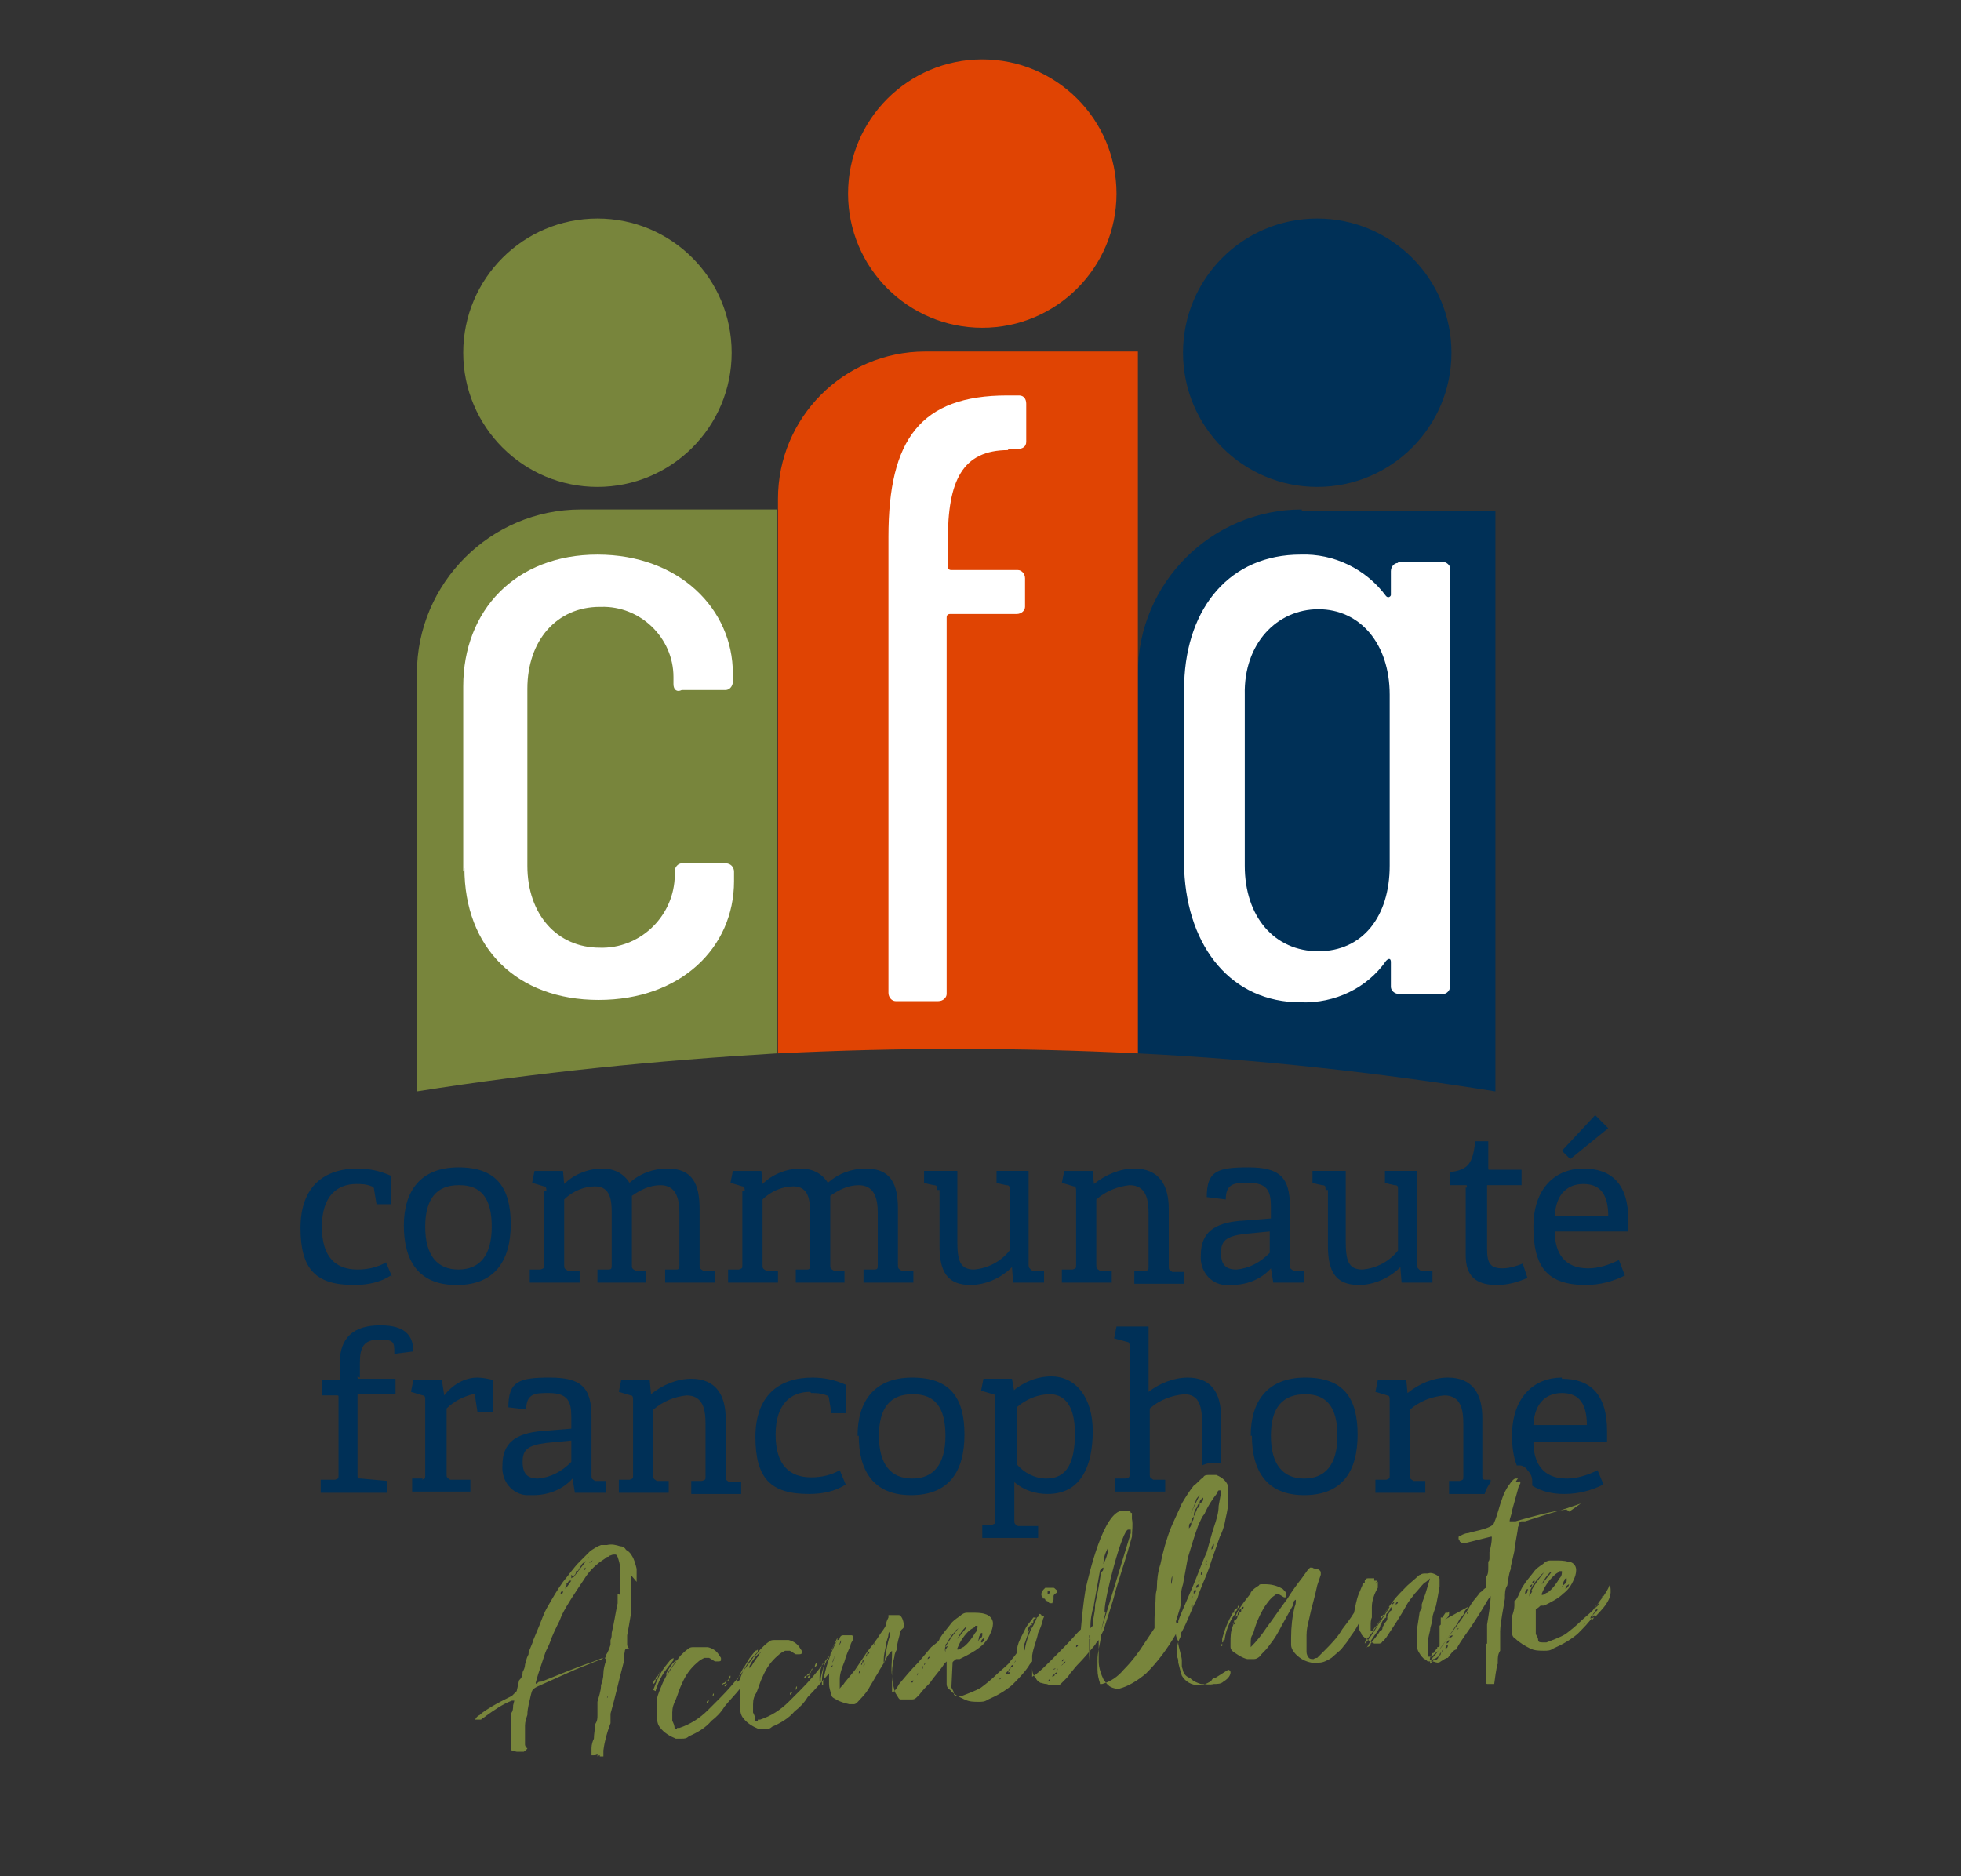 <svg xmlns="http://www.w3.org/2000/svg" id="Layer_1" viewBox="0 0 165.1 158"><rect x="0" y="0" width="165.1" height="158" fill="#333333" stroke="none"/><defs><style>      .st0 {        fill: #fff;      }      .st1 {        fill: #e04403;      }      .st2 {        fill: #003057;      }      .st3 {        fill: #78853c;      }    </style></defs><g id="Groupe_14"><g id="Groupe_5"><g id="Groupe_3"><path id="Trac&#xE9;_1" class="st2" d="M137.1,102.8c0-3.2-1.5-4.4-3.8-4.4s-4.2,1.6-4.2,4.9,1.1,4.9,4.4,4.9c1.2,0,2.3-.3,3.3-.8l-.5-1.3c-.8.4-1.7.7-2.6.7-2,0-2.8-1.3-2.8-3.1h6.2c0-.3,0-.7,0-.9ZM130.9,102.4c.1-2,1.2-2.7,2.4-2.7s2.1.6,2.1,2.7h-4.5Z"></path><path id="Trac&#xE9;_2" class="st2" d="M123.4,100v5.7c0,1.7.8,2.5,2.6,2.5.9,0,1.7-.2,2.6-.6l-.4-1.2c-.5.2-1.1.4-1.7.4-1,0-1.3-.4-1.3-1.6v-5.4h2.9v-1.3h-2.7c-.1,0-.1,0-.1-.2v-2.2h-1.1c-.2,1.9-.6,2.4-2.1,2.6v1.1h1.3c.1,0,.1,0,.1.2Z"></path><path id="Trac&#xE9;_3" class="st2" d="M111.8,100.2v4.7c0,2.1.6,3.3,2.6,3.3,1.3,0,2.6-.6,3.5-1.5h0s.1,1.3.1,1.3h2.6v-1h-1c-.2-.2-.3-.2-.3-.5v-7.9h-2.7v1c-.1,0,.8.2.8.2.3,0,.3.1.3.4v5.1c-.7.9-1.8,1.5-3,1.6-1.2,0-1.4-.8-1.4-2.4v-5.9h-2.8v1c-.1,0,.8.2.8.2.3,0,.3.1.3.4Z"></path><path id="Trac&#xE9;_4" class="st2" d="M33,107.5l-.5-1.2c-.7.4-1.5.6-2.4.6-1.8,0-3-1-3-3.6s1.3-3.6,2.9-3.6c.4,0,.8,0,1.3.2.1,0,.2.1.2.3l.2,1.2h1.2c0,0,0-2.4,0-2.4-.9-.4-1.8-.6-2.8-.6-2.8,0-4.8,1.5-4.8,5s1.3,4.8,4.5,4.8c1.1,0,2.2-.2,3.1-.8Z"></path><path id="Trac&#xE9;_5" class="st2" d="M105.4,120.9c0,2.9,1.2,5,4.4,5s4.5-2,4.5-5.1-1.2-4.8-4.4-4.8-4.6,2-4.6,4.9ZM109.9,117.4c1.8,0,2.7,1.1,2.7,3.5s-1,3.6-2.8,3.6-2.8-1.2-2.8-3.6,1-3.5,2.9-3.5Z"></path><path id="Trac&#xE9;_6" class="st2" d="M125.5,124.6h-.4c-.3,0-.3-.1-.3-.4v-4.8c0-2-.8-3.4-2.9-3.4-1.2,0-2.4.5-3.4,1.3h0s-.1-1.1-.1-1.1h-2.4l-.2,1,1,.3c.2,0,.2.2.2.4v6.3c0,.3,0,.3-.3.4h-.9v1.1h4.2v-1h-1c-.3-.2-.3-.2-.3-.5v-5.5c.8-.7,1.8-1.1,2.9-1.2,1.4,0,1.6,1.2,1.6,2.4v4.4c0,.3,0,.3-.3.4h-.9v1.1h3c.1-.4.3-.7.5-1,0,0,0,0,0,0Z"></path><path id="Trac&#xE9;_7" class="st2" d="M131.5,116c-2.3,0-4.2,1.6-4.2,4.9,0,.9.1,1.7.4,2.5.1,0,.2,0,.3,0,.2,0,.5.2.6.4h0c.2.2.4.5.4.9h0c0,.2,0,.3,0,.4.8.5,1.7.7,2.7.7,1.2,0,2.3-.3,3.3-.8l-.5-1.2c-.8.4-1.7.7-2.6.7-2,0-2.8-1.3-2.8-3.1h6.2c0-.3,0-.7,0-.9,0-3.2-1.5-4.4-3.8-4.4ZM129.1,120c.1-2,1.2-2.7,2.4-2.7s2.1.6,2.1,2.7h-4.5Z"></path><path id="Trac&#xE9;_8" class="st2" d="M135.4,95l-1.1-1.1-2.8,3,.7.7,3.2-2.6Z"></path><path id="Trac&#xE9;_9" class="st2" d="M68.3,117.3c.4,0,.8,0,1.3.2.1,0,.2.1.2.3l.2,1.2h1.2c0,0,0-2.4,0-2.4-.9-.4-1.8-.6-2.8-.6-2.8,0-4.8,1.5-4.8,5s1.3,4.8,4.5,4.8c1.1,0,2.2-.2,3.1-.8l-.5-1.2c-.7.4-1.5.6-2.4.6-1.8,0-3-1-3-3.6,0-2.6,1.3-3.6,2.9-3.6Z"></path><path id="Trac&#xE9;_10" class="st2" d="M104.4,102.8c-2.2.2-3.3,1-3.3,2.9-.1,1.3.8,2.4,2,2.5.2,0,.4,0,.6,0,1.3,0,2.5-.5,3.3-1.4h0s.2,1.2.2,1.2h2.6v-1h-.9c-.3-.2-.3-.2-.3-.5v-4.9c0-2.5-.9-3.3-3.5-3.3s-3.5.3-3.5,2.5l1.6.2c0-1.4.8-1.4,1.9-1.4,1.6,0,1.9.7,1.9,2v1l-2.5.2ZM106.9,105.5c-.8.8-1.7,1.3-2.8,1.4-.9,0-1.3-.4-1.3-1.4s.4-1.4,2-1.6l2.1-.2v1.7Z"></path><path id="Trac&#xE9;_11" class="st2" d="M38.5,108.2c3.1,0,4.5-2,4.5-5.1s-1.2-4.8-4.4-4.8-4.6,2-4.6,4.9c0,2.9,1.2,5,4.4,5ZM38.7,99.8c1.8,0,2.7,1.1,2.7,3.5s-1,3.6-2.8,3.6-2.8-1.2-2.8-3.6,1-3.5,2.8-3.5Z"></path><path id="Trac&#xE9;_12" class="st2" d="M44.3,118.7c0-1.4.8-1.4,1.9-1.4,1.6,0,1.9.7,1.9,2v1l-2.5.2c-2.2.2-3.3,1-3.3,2.9-.1,1.3.8,2.4,2,2.5.2,0,.4,0,.6,0,1.3,0,2.5-.5,3.3-1.4h0s.2,1.2.2,1.2h2.6v-1h-.9c-.3-.2-.3-.2-.3-.5v-4.9c0-2.5-.9-3.3-3.5-3.3s-3.5.3-3.5,2.5l1.6.2ZM48.1,123.1c-.8.8-1.7,1.3-2.8,1.4-.9,0-1.3-.4-1.3-1.4s.4-1.4,2-1.6l2.1-.2v1.7Z"></path><path id="Trac&#xE9;_13" class="st2" d="M72.3,120.9c0,2.9,1.2,5,4.4,5s4.5-2,4.5-5.1-1.2-4.8-4.4-4.8-4.6,2-4.6,4.9ZM76.9,117.4c1.8,0,2.7,1.1,2.7,3.5s-1,3.6-2.8,3.6-2.8-1.2-2.8-3.6,1-3.5,2.8-3.5Z"></path><path id="Trac&#xE9;_14" class="st2" d="M62.5,100.3v6.2c0,.3,0,.3-.3.4h-.9v1.1h4.2v-1h-1c-.3-.2-.3-.2-.3-.5v-5.5c.7-.7,1.7-1.1,2.6-1.1,1.3,0,1.4,1.2,1.4,2.2v4.4c0,.3,0,.4-.3.4h-.9v1.1h4.1v-1h-.9c-.3-.2-.3-.2-.3-.5v-4.7c0-.4,0-.7,0-1.1.7-.5,1.5-.9,2.4-.9,1.3,0,1.6,1.1,1.6,2.3v4.4c0,.3,0,.4-.3.4h-.9v1.1h4.2v-1h-1c-.3-.2-.3-.2-.3-.5v-4.7c0-2.1-.6-3.4-2.7-3.4-1.2,0-2.3.4-3.2,1.2-.5-.8-1.3-1.2-2.3-1.2-1.2,0-2.4.5-3.2,1.3h0s-.1-1.1-.1-1.1h-2.4l-.2,1,1,.3c.2,0,.2.2.2.4Z"></path><path id="Trac&#xE9;_15" class="st2" d="M54.8,117.3h0s-.1-1.1-.1-1.1h-2.4l-.2,1,1,.3c.2,0,.2.2.2.4v6.3c0,.3,0,.3-.3.4h-.9v1.1h4.2v-1h-1c-.3-.2-.3-.2-.3-.5v-5.5c.8-.7,1.8-1.1,2.8-1.2,1.4,0,1.6,1.2,1.6,2.4v4.4c0,.3,0,.3-.3.4h-.9v1.1h4.2v-1h-1c-.3-.2-.3-.2-.3-.5v-4.8c0-2-.8-3.4-2.9-3.4-1.2,0-2.4.5-3.4,1.3Z"></path><path id="Trac&#xE9;_16" class="st2" d="M30.3,116v-1.3c0-1.2.3-1.9,1.6-1.9s1.3.2,1.3,1.2l1.6-.2c0-1.8-1.3-2.2-2.8-2.2-2.3,0-3.4,1.1-3.4,3.2v1.4h-1.5v1.3h1.3c.1,0,.1,0,.1.2v6.5c0,.3,0,.3-.3.4h-1.2v1.1h5.6v-1l-2.2-.2c-.3,0-.3,0-.3-.4v-6.7h3.2v-1.3h-3c-.2,0-.2,0-.2-.2Z"></path><path id="Trac&#xE9;_17" class="st2" d="M45.8,100.3v6.2c0,.3,0,.3-.3.4h-.9v1.1h4.2v-1h-1c-.3-.2-.3-.2-.3-.5v-5.5c.7-.7,1.7-1.1,2.6-1.1,1.3,0,1.4,1.2,1.4,2.2v4.4c0,.3,0,.4-.3.4h-.9v1.1h4.1v-1h-.9c-.3-.2-.3-.2-.3-.5v-4.7c0-.4,0-.7,0-1.1.7-.5,1.5-.9,2.4-.9,1.3,0,1.6,1.1,1.6,2.3v4.4c0,.3,0,.4-.3.4h-.9v1.1h4.2v-1h-1c-.3-.2-.3-.2-.3-.5v-4.7c0-2.1-.6-3.4-2.7-3.4-1.2,0-2.3.4-3.2,1.2-.5-.8-1.3-1.2-2.3-1.2-1.2,0-2.4.5-3.2,1.3h0s-.1-1.1-.1-1.1h-2.4l-.2,1,1,.3c.2,0,.2.2.2.4Z"></path><path id="Trac&#xE9;_18" class="st2" d="M96.8,111.7h-2.8l-.2,1,1.1.3c.2,0,.2.2.2.4v10.7c0,.3,0,.3-.3.4h-.9v1.1h4.2v-1h-1c-.3-.2-.3-.2-.3-.5v-5.5c.8-.7,1.8-1.1,2.9-1.2,1.3,0,1.5,1.1,1.5,2.4v3.6c.2-.1.5-.2.7-.2.3,0,.6,0,.9,0v-3.9c0-2.1-.9-3.3-2.8-3.3-1.2,0-2.4.5-3.3,1.2v-5.5Z"></path><path id="Trac&#xE9;_19" class="st2" d="M35.6,124.5h-.9v1.1h4.9v-1h-1.7c-.3-.2-.3-.2-.3-.5v-5.5c.6-.6,1.4-1,2.2-1.2.2,0,.2,0,.2.2l.2,1.3h1.3c0,0,0-2.7,0-2.7-.4-.1-.9-.2-1.3-.2-1.1,0-2.1.6-2.8,1.5h0s-.2-1.3-.2-1.3h-2.4l-.2,1,1,.3c.2,0,.2.2.2.4v6.3c0,.3,0,.3-.3.4Z"></path><path id="Trac&#xE9;_20" class="st2" d="M79.1,100.2v4.7c0,2.1.6,3.3,2.6,3.3,1.3,0,2.6-.6,3.5-1.5h0s.1,1.3.1,1.3h2.6v-1h-1c-.2-.2-.3-.2-.3-.5v-7.9h-2.7v1c-.1,0,.8.2.8.2.3,0,.3.1.3.4v5.1c-.7.9-1.8,1.5-3,1.6-1.2,0-1.4-.8-1.4-2.4v-5.9h-2.8v1c-.1,0,.8.2.8.2.3,0,.3.1.3.4Z"></path><path id="Trac&#xE9;_21" class="st2" d="M90.6,100.3v6.2c0,.3,0,.3-.3.4h-.9v1.1h4.2v-1h-1c-.3-.2-.3-.2-.3-.5v-5.5c.8-.7,1.8-1.1,2.8-1.2,1.4,0,1.6,1.2,1.6,2.4v4.4c0,.3,0,.4-.3.4h-.9v1.1h4.2v-1h-1c-.3-.2-.3-.2-.3-.5v-4.8c0-2-.8-3.4-2.9-3.4-1.2,0-2.4.5-3.4,1.3h0s-.1-1.1-.1-1.1h-2.4l-.2,1,1,.3c.2,0,.2.2.2.4Z"></path><path id="Trac&#xE9;_22" class="st2" d="M85.4,117.2l-.2-1.1h-2.4l-.2,1,1,.3c.2,0,.2.2.2.4v10.2c0,.3,0,.3-.3.4h-.8v1.1h4.7v-1h-1.7c-.3-.2-.3-.2-.3-.5v-3.2c.8.7,1.8,1,2.8,1,2.9,0,3.8-2.5,3.8-5.3s-1.4-4.6-3.5-4.6c-1.2,0-2.4.5-3.3,1.3h0ZM85.6,118.5c.8-.7,1.8-1.1,2.8-1.1,1.1,0,2.1.8,2.1,3.3s-.7,3.8-2.4,3.8c-1,0-1.9-.5-2.5-1.2v-4.7Z"></path></g><g id="Groupe_4"><path id="Trac&#xE9;_23" class="st3" d="M53.6,133.2v-.7c0-.1,0-.2,0-.4-.1-.4-.2-.8-.4-1.1-.1-.2-.3-.4-.5-.5-.1-.2-.3-.3-.5-.3-.3-.1-.7-.2-1.1-.1,0,0-.2,0-.3,0,0,0-.2,0-.2,0-.3.1-.6.3-.9.5-.3.3-.6.6-.9.9-.5.5-.9,1.1-1.4,1.7-.5.7-.9,1.4-1.3,2.1-.3.5-.5,1.1-.7,1.6l-.5,1.2c-.1.4-.3.7-.4,1.1,0,0,0,0,0,.1-.1.2-.2.4-.2.6,0,0-.1.2-.1.3,0,.2-.1.4-.2.6,0,.3-.1.5-.3.7l-.2.9c-.1.1-.3.3-.4.4-.6.3-1.2.6-1.7.9-.3.2-.7.4-1,.7-.2.1-.3.2-.4.4,0,0-.1,0,0,0,0,0,.2,0,.3,0,0,0,0,0,.2,0,0,0,0,0,.1-.1,0,0,.2-.1.3-.2.7-.5,1.4-1,2.2-1.3,0,0,0,0,.1,0,0,0,.1,0,.1,0h0c0,0-.1.4-.1.4,0,.2,0,.5-.2.7,0,.3,0,.7,0,1,0,.2,0,.5,0,.7v.4c0,0,0,.2,0,.2,0,.2,0,.3,0,.5,0,.3,0,.3.5.4,0,0,.1,0,.2,0,.1,0,.3,0,.4,0,0,0,.3-.2.3-.3-.1,0-.2-.2-.2-.3,0-.2,0-.3,0-.4v-1.2c0-.3.1-.6.2-.9,0-.6.2-1.2.3-1.7.1-.4.1-.5.8-.8l2.9-1.3,2-.8c.1,0,.3-.1.4-.2,0,0,0,0,.1,0,0,0,0,0,.1.1,0,0,0,.2,0,.2-.1.3-.2.7-.2,1,0,.4-.1.7-.2,1,0,.5-.2,1-.3,1.4,0,.3,0,.6,0,.9,0,0,0,.1,0,.2,0,0,0,0,0,0,0,.3,0,.5-.2.8,0,.4-.1.8-.1,1.2-.1.2-.2.5-.2.8,0,.2,0,.4,0,.6,0,0,.1,0,.1,0,.2,0,.3,0,.4-.1,0,0,0,0,0,0,0,0,0,0,0,0,0,0,0,.1,0,.2,0,0,0,0,0,0,0,0,.1-.1.2-.1h0s0,0,0,0c0,0,0,.1,0,.1h0s0,0,0,0c0,0,0,0,.1,0h.2c0-.3,0-.4,0-.5.1-.8.3-1.5.6-2.3,0-.3,0-.6,0-.8.4-1.4.7-2.8,1.1-4.3,0-.3,0-.6.1-.9,0-.1,0-.3.3-.3,0,0,.1,0,.1,0,0,0,0,0,0,0-.1,0-.2-.2-.2-.3,0,0,0-.2,0-.2,0-.2,0-.3,0-.5,0,0,0,0,0-.1.1-.5.2-1.1.3-1.7,0-.3,0-.7,0-1.1,0-.2,0-.4,0-.6,0-.3,0-.7,0-1,0-.2,0-.4,0-.7ZM50.3,147.7h0c0,0,0,0,0,0,0,0,0,0,0,0ZM50.6,146.1h0s0,0,0,0h0q0,0,0,0h0ZM48.7,132.1h0c0,0,0,0,0,0h0ZM48.2,132.7c.2,0,.3-.2.3-.4,0,0,.2,0,.2-.1.1-.2.2-.3.3-.5.1-.1.2-.2.4-.3,0,0,.1-.2.2-.3h0c0,.1-.1.2-.3.3,0,0,0,.1,0,.1l-1,1.3c0,0-.1,0-.2.1v-.3ZM49.9,131.4c0,0-.2.2-.3.2,0,0,0,.1,0,.2,0-.1,0-.2,0-.2,0,0,.2-.2.3-.2h0ZM49.5,131.9h-.2c0,.2,0,.3-.1.3,0,0-.1,0-.1.1,0,0,0-.1.1-.1,0,0,0-.2.1-.2,0,0,.1,0,.2-.1h0ZM47.6,133.9c0-.1,0-.2,0-.3.1-.1.1-.1.1-.2,0,0,0,0,0,0h0s0,0-.1,0c.1,0,.2-.1.3-.3h0s0,0,0,0c0,0,0,0,0,0,0,0,0,0,0,0,0,0,.1,0,.2,0-.2.3-.4.6-.7.9,0,.1,0,.2-.2.2,0-.1,0-.2.2-.2h0ZM47.4,134.1h0c0,.1,0,.1,0,.1,0,0,0,0,0,0,0,0,0,0,0,0h0ZM47.2,134.5h0c0,0,0,0,0,0h0ZM50.8,144.6s0,0,0,0c0,0,0,0,0,0,0,0,0-.1,0-.1s0,0,0,0c0,0,0,0,0,0,0,0,0,.1,0,.1h0ZM51.1,143.1c0-.1,0-.2.1-.3v-.3h0s0,0,0,0c0,0,0,0,0,0,0,0,0,.2,0,.2,0,.1,0,.2-.1.3h0ZM52,134.2c0,0,0,.2,0,.3,0,.1,0,.3,0,.5h0c-.2.9-.3,1.7-.5,2.5,0,.2,0,.4-.1.6v.4c-.1.3-.2.6-.4.9h0c0,.1,0,.2-.1.2-.3,0-.6.2-.9.3-1.5.5-2.9,1.1-4.4,1.7-.2,0-.3,0-.4.2,0,0,0,0,0,0,0,0-.1,0-.1-.1l.2-.7c.2-.6.4-1.2.6-1.8.1-.3.3-.6.4-.9.2-.6.5-1.2.8-1.8l.2-.5c.5-1,1.2-2,1.8-2.9.3-.5.7-1,1.2-1.4.2-.2.6-.4.8-.6,0,0,.2,0,.2-.1.1,0,.2-.1.4-.1.2,0,.2,0,.3.2.1.3.2.6.2.9v1.5c0,0,0,.8,0,.8Z"></path><path id="Trac&#xE9;_24" class="st3" d="M87.8,134.6c.1,0,.2,0,.2.1,0,.1.2.1.3.2h0c0,0,0,.1.1.1,0,0,.1,0,.2,0,0,0,0-.2.1-.3,0,0,0,0,0-.1,0,0,0-.1,0-.2,0-.1.1-.2.3-.3,0,0,0-.1,0-.2-.1,0-.2-.2-.3-.2-.1,0-.2,0-.4,0,0,0,0,0-.1,0s-.2,0-.2,0c-.2.2-.4.4-.3.7,0,0,0,.1.1.1ZM88.2,134s0,0,.2,0h0c0,0,0,0,0,0h0s0,0,0,0c0,.1,0,.2-.2.2,0,0,0,0,0,0,0,0,0,0,0-.1h0s0,0,0,0h0s0,0,0,0h0Z"></path><path id="Trac&#xE9;_25" class="st3" d="M87.5,136.4s0,0,0,0h0s0,0,0,0c0,0,0,0,0,0,0,0,0,0,0,0,0,0,0,0,.2,0,0,0,0,0,0,0Z"></path><path id="Trac&#xE9;_26" class="st3" d="M87.4,136.6h0c0,0,0,0,0,0,0,0,0,0,0,.1t0,0Z"></path><path id="Trac&#xE9;_27" class="st3" d="M87.1,136.8c.2,0,.2-.1.2-.2,0,0-.1,0-.2,0h0Z"></path><path id="Trac&#xE9;_28" class="st3" d="M102.3,141.3c-.1,0-.2,0-.3.2-.2.2-.5.3-.8.4-.2,0-.3,0-.3,0-.6,0-1.1-.3-1.4-.8-.1-.3-.2-.7-.3-1.1,0-.2,0-.3-.1-.5,0-.2,0-.4,0-.6,0-.4.1-.7.3-1.1,0-.1,0-.3.1-.4.5-.9.8-1.9,1.3-2.8.1-.4.3-.8.4-1.1.3-.7.6-1.4.8-2.1h0c0,0,.7-2,.7-2,.2-.4.3-.7.4-1.1.1-.6.3-1.2.3-1.8,0-.4,0-.8,0-1.2,0-.5-.5-.9-1-1.1,0,0-.2,0-.3,0-.1,0-.2,0-.3,0-.2,0-.4,0-.5.2-.3.2-.5.5-.8.7-.4.5-.7,1-1,1.5-.3.7-.6,1.3-.9,2-.4,1-.7,2.1-.9,3.1-.2.6-.3,1.3-.3,2,0,.2-.1.4-.1.7,0,.6-.1,1.3-.1,1.9h0c0,.3,0,.6,0,.8h0c0,0-.8,1.2-.8,1.2-.5.8-1.1,1.6-1.8,2.3-.5.6-1.1,1-1.8,1.2,0,0-.1,0-.2,0,0,0,0,0,0-.1-.1-.3-.2-.7-.2-1.1,0-.3,0-.5,0-.8,0-.7.2-1.3.3-2,0,0,0,0,0-.1l.2-.4s.9-2.8.9-2.9.6-2,.6-2,.5-1.6.5-1.6l.4-1.4c0-.5.1-1,0-1.5v-.2c0,0,0-.2,0-.3,0,0,0,0-.1,0,0-.2-.2-.2-.4-.2-.1,0-.3,0-.3,0h0c-1.6.1-2.8,5.3-3.1,6.6-.2,1.2-.3,2.3-.4,3.4,0,0-.2.2-.3.3-.7.8-1.5,1.6-2.3,2.4-.4.4-.7.7-1.2,1.1,0,0-.2.1-.3.2,0,0,0,0,0,0v-.4c0-.5,0-.9,0-1.4.1-.7.4-1.3.5-1.9.2-.4.3-.7.4-1.1,0-.1.1-.2.1-.3,0,0,0,0-.2,0,0,0,0,0,0,0,0,0,0,0,0,0h0c0,0,0-.2-.2-.2,0,0,0,0,0,.1,0,0,0,.1-.2.2-.1.3-.3.7-.5,1-.2.5-.4,1-.5,1.6,0,0,0,.2-.1.2h0c0,.1,0,.2,0,.2h0c0-.1,0-.2,0-.2,0,0,0-.1,0-.2,0-.2,0-.3.1-.5.2-.6.4-1.2.7-1.7,0,0,0,0,0,0,0,0,0,0,0-.1,0,0,0,0-.1,0,0,0,0,.1,0,.2,0,0,0,.1-.1.1,0,.2-.1.5-.3.6,0-.2.1-.4.3-.6,0-.1,0-.1.1-.1,0,0,0,0,0,0s0,0,0,0c0,0,0-.2.1-.2,0-.1,0-.2.2-.2,0,0,0,0,0,0,0,0,0,0,0,0,0,0,0,0,0-.1,0,0-.2,0-.2,0-.2.3-.4.5-.6.8l-.5,1c-.2.4-.3.8-.3,1.2-.2.3-.5.6-.7.9-.3.3-.8.7-1,.9-.4.4-.9.8-1.3,1.1-.5.3-1.1.5-1.6.7h-.3c-.2,0-.4,0-.4-.2,0-.2-.1-.3-.2-.5h0c0-.1.1-2.1.1-2.1,0-.1.2-.2.3-.3h.3c.6-.3,1.2-.6,1.7-1,.4-.3.7-.7.9-1.2.1-.2.2-.5.2-.8h0c0-.4-.3-.7-.7-.8-.3-.1-.7-.1-1.1-.1-.1,0-.3,0-.4,0-.2,0-.4.1-.6.3-.3.2-.6.4-.8.7-.3.4-.6.7-.9,1.2,0,.1-.1.2-.2.3l-.5.4-1.1,1.3c-.6.6-1.1,1.2-1.6,1.8-.1.2-.3.5-.5.7,0,0,0,0,0,0h0s0,0-.1,0c0,0,0,0,0-.1,0-.3,0-.6,0-.9,0-.2,0-.5,0-.7,0-.4.1-.9.2-1.3,0-.2.1-.4.2-.6,0-.5.2-1,.3-1.5.1-.3.3-.2.3-.5,0-.2-.1-.8-.4-.9,0,0,0,0,0,0,0,0-.2,0-.3,0h-.1s-.1,0-.1,0,0,0,0,0h-.2c0,0,0,0,0,0,0,0-.1,0-.2,0,0,0,0,.1,0,.2-.1.2-.2.4-.2.6-.1.3-.3.5-.5.8-.3.5-.7,1-1.1,1.5l-1,1.5-.9,1.1c-.1.2-.3.3-.4.5,0,0,0,0,0,0,0,0,0,0,0,0,0,0,0,0,0,0v-.2c0-.2,0-.4,0-.6,0-.5.2-1,.4-1.5.1-.4.3-.9.5-1.3,0-.2.1-.3.2-.5,0-.1,0-.2,0-.3h0c0,0,0-.1-.1-.1,0,0-.1,0-.2,0,0,0,0,0-.1,0,0,0,0,0,0,0,0,0,0,0,0,0,0,0-.1,0-.1,0-.1,0-.2,0-.3,0-.1,0-.2,0-.3.2,0,0,0,.2-.2.2-.2.3-.4.6-.5.9,0,0,0,.2,0,.2l-.7.9c-.6.8-1.2,1.5-1.9,2.2l-1,1c-.7.7-1.5,1.2-2.4,1.5h-.2c0,0,0,.1,0,.1,0,0-.2,0-.2,0h0c0-.3-.1-.5-.2-.7,0-.2,0-.3,0-.5,0,0,0-.2,0-.2,0-.4.1-.7.3-1,.2-.5.3-.9.5-1.3.3-.7.7-1.3,1.3-1.8.2-.2.4-.3.6-.4,0,0,0,0,.2,0,0,0,.2,0,.2,0,0,0,0,0,0,0,.2.1.3.2.5.3,0,0,.2,0,.3,0,0,0,.2,0,.2-.1v-.2s-.2-.3-.2-.3c-.2-.3-.5-.5-.9-.6-.3,0-.5,0-.8,0-.1,0-.3,0-.4,0-.1,0-.3,0-.4.1-.3.2-.5.4-.7.6-.2.2-.4.5-.6.7,0,0,0,0,0,0,0,0-.1,0-.1.1l-.9,1.2c-.6.8-1.2,1.5-1.9,2.2l-1,1c-.7.7-1.5,1.2-2.4,1.5h-.2c0,.1,0,.1,0,.1,0,0-.2,0-.2,0h0c0-.3-.1-.5-.2-.7,0-.2,0-.3,0-.5,0,0,0-.2,0-.2,0-.4.1-.7.3-1.1.2-.5.3-.9.5-1.3.3-.7.7-1.3,1.3-1.8.2-.2.4-.3.6-.4,0,0,0,0,.2,0,0,0,.2,0,.2,0,0,0,0,0,0,0,.2.1.3.2.5.3,0,0,.2,0,.3,0,0,0,.2,0,.2-.1v-.2s-.2-.3-.2-.3c-.2-.3-.5-.5-.9-.6-.3,0-.5,0-.8,0-.1,0-.3,0-.4,0-.1,0-.3,0-.4.1-.3.2-.5.4-.7.6-.4.5-.8,1-1.1,1.5l-.4.8c-.2.5-.4.9-.5,1.4,0,.2,0,.4,0,.6v.4c0,.2,0,.3,0,.5,0,.3.1.7.3.9.3.4.8.7,1.3.9.2,0,.3,0,.5,0,.2,0,.4,0,.6-.2.7-.3,1.4-.7,1.9-1.3.4-.3.8-.7,1.1-1.2.4-.5.9-1,1.3-1.5,0,0,0,0,0,.1,0,.2,0,.4,0,.6v.4c0,.2,0,.3,0,.5,0,.3.1.7.3.9.3.4.8.7,1.3.9.2,0,.3,0,.5,0,.2,0,.4,0,.6-.2.7-.3,1.4-.7,1.9-1.3.4-.3.8-.7,1.1-1.2.6-.6,1.2-1.3,1.8-2,0,0,0,.1,0,.2,0,.2,0,.5,0,.7,0,.3.1.6.2.9,0,.2.2.3.4.4.3.2.7.3,1.1.4,0,0,.1,0,.2,0,0,0,.1,0,.2,0,.2,0,.4-.3.6-.5.3-.3.6-.7.8-1.1.2-.3.4-.7.6-1,.2-.4.5-.8.7-1.2.1-.3.3-.5.5-.7,0,0,0,0,0,0,0,0,0,0,0,0,0,.2,0,.3,0,.4,0,.6-.1,1.1,0,1.7,0,.4.1.8.2,1.2,0,.2.2.4.3.6,0,0,.1.2.2.2.2,0,.4,0,.6,0,.1,0,.2,0,.4,0,.2,0,.3-.1.4-.2l.2-.2c.3-.4.6-.7.9-1,.4-.6.9-1.1,1.2-1.6,0,0,.1-.1.2-.2,0,.2,0,.3,0,.5v.6c0,.1,0,.3,0,.4,0,.1,0,.3,0,.4,0,.2.1.4.3.5.3.4.8.6,1.2.8.4.2.8.2,1.2.2.3,0,.5,0,.8-.2.7-.3,1.4-.7,2-1.2.5-.5,1-1,1.4-1.6h0s0,0,0,0c0,0,.1-.2.3-.4,0,.2,0,.4,0,.6,0,.3.1.6.3.8.1.2.2.3.4.4.1,0,.3.1.5.1.1,0,.2.1.4.1.1,0,.2,0,.4,0,.2,0,.3,0,.4-.1l.4-.4c.1-.1.3-.3.4-.5.2-.2.4-.5.6-.7.5-.5,1-1.1,1.5-1.7.1-.2.2-.3.3-.4,0,.6,0,1.2,0,1.8,0,.5.2,1.1.4,1.5.4.6.6.7,1.1.8h.2q0,0,0,0h0c.8-.2,1.6-.7,2.3-1.3,1-1,1.8-2.1,2.5-3.3,0,.2.1.4.2.6,0,0,0,.1,0,.2,0,.2.3,1.1.3,1.4,0,0,0,.2,0,.2,0,0,0,.1,0,.1,0,0,0,.1,0,.2,0,.1.1.3.1.4.1.3.3.5.6.6.3.3.6.4.9.5.4,0,.7.1,1.1,0,.3,0,.6,0,.8-.2.5-.3.6-.6.6-.8,0-.1-.1-.2-.2-.2,0,0,0,0,0,0ZM56.9,139.9c0,0,.1-.2.2-.2h0s-.2.2-.2.2c0,0,0,0,0,.1-.3.3-.5.7-.7,1,0,0-.1,0-.1.1,0,0,0,0,0,0h0c0,0,0,0,0,0,0,0,0-.1,0-.2.2-.4.4-.7.7-1,0,0,0,0,.1-.1ZM55.8,140.4h0c0,0,0,0,0,0,0,0,0,.1,0,.1,0,0,0-.1,0-.1h0ZM55.2,141.4c0-.1,0-.2.2-.3,0,0,0-.1.1-.1,0,0,0-.1,0-.1,0,0,0-.1.1-.1,0,0,0-.1,0-.1,0,0,0,.1,0,.1,0,0,0,.1-.1.1,0,0,0,.1,0,.1,0,0,0,.1-.1.1,0,.1,0,.3-.2.3,0,.1,0,.3-.2.4,0-.1,0-.3.2-.4h0ZM54.9,142c0,0,0-.1,0-.2h0c0,.1,0,.1,0,.2h0ZM55,142.3s0,0,0,0c0,0,0,0,0,0,0,0,0,0,0,0h0c.3-.8.6-1.5,1.1-2.1l.4-.5c0,0,.1,0,.2-.1v.2c0,0-.4.5-.4.5-.4.5-.8,1.1-1,1.8,0,0-.1.2-.1.3h0ZM59.5,143.4c0-.1,0-.2.2-.2,0,0-.1.2-.2.2h0ZM63.9,139.3c0,0,.1-.2.2-.2h0s-.2.2-.2.2c0,0,0,0,0,.1-.3.3-.5.7-.7,1,0,0-.1,0-.1.1,0,0,0,0,0,0h0c0,0,0,0,0,0,0,0,0-.1,0-.2.2-.4.4-.7.7-1,0,0,0,0,.1-.1h0ZM62.7,139.9h0s0,0,0,0c0,0,0,0,0,0h0ZM59.8,143.4s0,0,0,0h0s0,0,0,0h0ZM59.8,143.1s0,0,0-.1c0,0,0,0,0,.1h0ZM60,142.8c0,0,0-.2.1-.2,0,.1,0,.2-.1.2h0ZM60.2,142.5c0,0,0,0,.2,0,0,0,0,0-.2,0h0ZM60.4,142.3c0,0,.1-.1.2-.2,0,0-.1.1-.2.2h0ZM60.8,142.4c0,0,0-.1,0-.2,0,0,0,.1,0,.2h0ZM60.8,141.9c0,0,0,.1,0,.2,0,0,0-.1,0-.2,0,0,0-.2.2-.2.1-.1.1-.2.3-.2,0,0,0-.1.1-.2,0,0,0-.2.1-.2,0,0,0,0,0,0,0,0,0,0,0,.1,0,0,0,0,0,0,0,0,0,.1-.1.2,0,.1-.1.2-.3.2,0,.1,0,.2-.2.2h0ZM61,142.1s0,0,0,0h0ZM61.2,141.8c0,0,0,.2-.2.2,0,0,0-.2.2-.2,0,0,0,0,0,0,0,0,0,0,0,0s0,0,0,0h0ZM61.9,141.3s0,0,0,0c0,0,0,0,0,0h0c0,0,0,0,0,.1h0ZM62,141.7s0,0,0,0c0,0,0,0,0,0h0c.1-.4.3-.7.5-1.1,0,0,.1-.2.2-.3l.3-.5c0,0,.1-.2.2-.3l.4-.5c0,0,.1,0,.2-.1v.2c0,0-.5.5-.5.5-.4.5-.8,1.1-1,1.8,0,0-.1.2-.2.2h0ZM66.5,142.7c0-.1,0-.2.2-.2,0,0-.1.2-.2.2h0ZM69.5,139.4h0c0,0,0,0,0,0h0ZM68.6,140.3c0-.1.1-.3.2-.3,0,0,0,.1,0,.2,0,0-.1.1-.2.2,0,0,0,.1,0,.1,0,0,0-.1,0-.1h0ZM68.6,140.7h0c0,0,0,0,0,0h0ZM66.8,142.7s0,0,0,0h0s0,0,0,0h0ZM66.8,142.4s0,0,0-.1c0,0,0,0,0,.1h0ZM67,142.2c0,0,0-.2.1-.2,0,.1,0,.2-.1.3h0ZM67.2,141.9c0,0,0,0,.2,0,0,0,0,0-.2,0h0ZM67.4,141.7c0,0,.1-.1.2-.2,0,0-.1.1-.2.2h0ZM67.8,141.7c0,0,0-.1,0-.2,0,0,0,.1,0,.2h0ZM68,141.4s0,0,0,0h0ZM68.2,141.1c0,0,0,.2-.2.2,0,0,0-.2.2-.2,0,0,0-.1.1-.2,0,0,0,.1-.2.2h0ZM68.3,140.7c0,0,0,.1-.1.2,0,.1-.1.2-.3.2,0,.1,0,.2-.2.2,0,0,0,.1,0,.2,0,0,0-.1,0-.2,0,0,0-.2.2-.2.1-.1.1-.2.3-.2,0,0,0-.1.1-.2,0,0,0-.2.1-.2,0,0,0,0,0,0,0,0,0,.2-.2.2h0ZM68.9,141.9h0c0,0,0,0,0,0h0c0,.1,0,.1,0,0h0ZM69,141.6c0,0,0,.1,0,.1h0c0-.2,0-.2,0-.3v-.2c0-.3.1-.7.2-1,0-.1.2-.2.3-.3-.2.5-.3.9-.4,1.4h0c0,.2,0,.2,0,.3h0ZM69.2,141.9h0s0,0,0,0h0c0-.4,0-.8.1-1.2,0-.3.2-.6.3-.9,0,0,0,0,.1-.1l.3-.6v-.2s0,0,0,0c.2-.3.3-.6.5-1h0c0,0,0,0,0,0,0,0,0,0,0,0,0,0,0,.1,0,.2-.6,1.1-1,2.3-1.2,3.5,0,.1,0,.2,0,.3h0ZM69.8,141.1s0,0,0,0,0,0,0,0h0c0,0,0,.1,0,.1h0ZM69.8,140.9h0c0,0,0,0,0,0h0ZM70.1,140.2c0,0,0,.2-.1.2,0,0,0,.2,0,.2h0c0,0,0,0,0,0,0,0,0,0,0,0,0,0,0,0,0,0,0,0,0-.1,0-.2,0-.1,0-.2.1-.3v-.2c.2-.6.5-1.2.7-1.8,0,0,0,0,0,0h0s0,0,0,0v.2c-.2.3-.4.7-.5,1.1-.1.2-.1.4-.2.6,0,0,0,.1-.1.2,0,0,0,0,0,.1h0ZM71.9,141.1s0,0,0,0c0,0,0,0,0,0h0ZM72.8,139.6c0,0,0,0,0,.1,0,0,0,0,0-.1h0ZM72.2,140.5c0,0,0,.2-.1.2,0,0,0-.2.1-.2h0ZM72.2,141.1c0-.1,0-.2,0-.2h0c0,.1,0,.2,0,.2h0ZM72.3,140.4s0,0,0,0c0,0,0,.1,0,.1h0ZM72.3,140.9c0,0,0-.2.1-.2,0,0,0,.2-.1.2h0ZM72.5,140.7h0c0-.1,0-.1,0-.2h0c0,.1,0,.1,0,.2h0ZM72.6,140.5s0,0,0-.1c0,0,0,0,0,.1h0ZM72.6,140c0,0,0,.2-.1.2,0,0,0-.2.1-.2h0c0-.1,0-.2.1-.2h0c0,.1,0,.2-.1.2h0ZM72.7,140.3c0-.1,0-.2.1-.2,0,0,0,.2-.1.2h0ZM72.9,140c0,0,0-.2,0-.2h0c0,.1,0,.2,0,.2h0ZM72.9,139.5c0,0,0-.2.1-.2,0,0,0,.2-.1.2h0ZM73,139.3c0,0,0-.2.2-.2,0,0,0,.2-.2.2h0ZM73.3,139c0,0,0-.1,0-.2,0,0,0,.1,0,.2h0ZM73.4,138.8s0,0,0,0c0,0,0,0,0-.1,0,0,0,0,0,0,0,0,0,0,0,.1h0ZM73.6,138.9s0,0,0,0h0ZM73.6,138.5c0-.1,0-.2.1-.2,0,.1,0,.2-.1.2h0ZM74.5,138.1c0,0,0,.1,0,.2,0,0,0,0,0,0,0,0,0,0,0,0h0c0-.1,0-.2,0-.2h0ZM74.4,138.6h0c0,.1,0,.2,0,.2h0c0,0,0,0,0,0,0,0,0,0,0,0h0s0,0,0,0ZM74.2,139.1h0c0-.1,0-.1,0-.1,0,0,0,0,0,0h0c0,.1,0,.1,0,.2,0,0,0,0,0,0,0,0,0,0,0-.1t0,0h0ZM74,140.1h0s0,0,0,0h0ZM74.1,139.6s0,0,0,0h0c0-.2,0-.3,0-.3,0,0,0,.1,0,.2h0c0,.1,0,.1,0,.1h0ZM74.2,140.4h0c0,0,0,0,0-.1v.2s0,0,0,0h0ZM74.3,140.3s0,0,0,0c0,0,0-.1,0-.1h0c0,.2,0,.2,0,.2h0ZM74.9,137.5c0,.1,0,.2,0,.3-.2.6-.3,1.3-.4,1.9,0,.1,0,.2-.1.3,0,0,0-.1,0-.2,0-.4.1-.8.2-1.3,0-.3.2-.6.2-.9,0,0,0-.1.1-.2,0,0,0,0,0,0h0s0,0,0,0ZM76.4,141.8s0,0,0,0c0,0,0,0,0,0h0ZM76.7,141.6h0c0,0,.1-.1.2-.1,0,0,0,.1-.1.2h0ZM80.5,138.2h0c0,0,0,0,0,0,0,0,0,0,0,0h0ZM82.6,138.3c0-.2.1-.3.3-.4,0,.1-.1.3-.2.4h0ZM82.9,137.9s0,0,0,0c0,0,0,0,0,0,0,0,0,0,.1,0h0ZM82.5,137.7h0q0,0,0,0s0,0,0,0c0,0,0-.2.2-.2,0,0,0,.2,0,.2,0,.2-.2.3-.3.4,0,0,0,.1-.1.1,0,0,0,0,0,0h0c0,0,.1-.1.1-.2,0,0,0-.2.1-.3h0c0,0,0,0,0-.1,0,0,0,0,0,0h0ZM82.1,136.9h.1c0,0,0,0,0,0,0,0,.1,0,.1,0h0c0,.2,0,.4-.2.6-.3.5-.6.9-1,1.2-.1,0-.3.2-.4.2,0,0,0,0-.1,0h0c0,0,0,0,0-.1.2-.5.5-1,.9-1.4.2-.2.4-.3.6-.4h0ZM81.4,137h0c-.2.3-.5.6-.7.9,0,0,0,0-.1.1,0,0,0,.1,0,.1,0,0,0,0,0,0,0,0,0,0,0-.1.2-.4.4-.7.7-1,0,0,0,0,.1,0h0ZM80.2,137.4h0c0,0,0,0,0,0,0,0,0,0,0,0h0ZM80.1,137.5c0,0,0,.2-.1.2h0s0,0,0,0c0,0,0-.1.2-.2h0ZM78.6,139.2c0,0,0-.1,0-.1h0c0,.1,0,.1,0,.1,0,0,0,0,0,0,0,0,0,0,0,0h0ZM78.5,139.2s0,0,0,0c0,0,0,0,0,0,0,0,0,0,0-.1h0ZM77,141.3h0q0,0,0,0s0,0,0,0h0ZM77.1,141.1s0,0,0-.1h0q0,0,0,.1h0ZM77.2,141c0,0,0-.1.1-.1,0,0,0,0-.1.2h0ZM77.3,140.8s0,0,0,0h0c0,0,0,0,0,0h0ZM77.6,140.5s0,0,0,0c0,0,0,0,0,0h0c0-.1,0-.2.1-.2,0,0,0,.2,0,.2h0ZM77.7,140.7s0,0,0,0c0,0,0,0,0,.1h0ZM77.7,140.3s0,0,0-.1c0,0,0,0,0,0s0,0,0,0h0ZM77.8,140.2c0,0,0-.1.1-.2,0,0,0,.2-.1.2,0,0,0,0,0,0h0ZM78,140s0,0,0-.1c0,0,0,.1,0,.1h0ZM78.1,139.7h0c0,0,0,.1,0,.1,0,0,0,0,0-.1,0,0,0-.2.2-.2h0c0,0-.1.2-.2.2h0ZM79.8,138.6c0,0-.1.2-.2.3v.2c-.1-.2,0-.4,0-.5,0,0,0-.2.1-.2h0c0,0,0,0,0,0,.2-.4.4-.7.7-1,0-.1.2-.2.3-.3h0c0,0,0,0,0,0-.4.5-.8,1-1.1,1.6h0ZM86.1,139h0ZM86.1,139s0,0,0,0h0s0,0,0,0h0ZM86.5,137.9s0,0,0,0h0c0,0,0,0,0,0h0ZM86.5,138c0,0,0-.1,0-.1,0,0,0,0,0,.1,0,.1,0,.2,0,.3,0,0,0,0,0-.1,0,0,0-.1.1-.2h0ZM85.5,139.8s0,0,0,.1c0,0-.1.1-.2.2,0,0,.2-.2.2-.3h0ZM84.1,141.4h0s0,0,0,0l.3-.2c0,0-.2.2-.2.2h0ZM84.4,141.4h0c0,0,0,0,0,0,0,0,0,0-.1,0h0ZM84.6,141.3c0,0,0-.1,0-.1,0,0,0,.1,0,.2h0ZM84.8,141c0-.1.1-.2.2-.2,0,.1,0,.2-.2.2h0ZM85,140.8c0,0,0,0,0-.1h0ZM85.1,140.4c0,.1-.1.2-.2.3,0,.1,0,.2-.2.3,0-.1,0-.2.2-.3,0-.1.1-.2.2-.3,0,0,0-.2.2-.2,0,0,0,.2-.2.2h0ZM85.4,140.3s0,0,0,0h0s0,0,0,0ZM89.4,140h0s0,0,0-.1c0,0,0,0,0,0,0-.1.1-.2.2-.2,0,0-.1.2-.2.2,0,0,0,0,0,.1,0,0,0,0,0,0h0c0,0,0,0,0,0,0,0,0,0,0,0h0ZM89.2,140.1h0s0,0,0,0c0,0,0,0,0,0,0,0,0,0,0,0h0ZM88.9,140.5s0,0,0,0c0,0,0,0-.2.1,0,0,0-.1.1-.1h0ZM88.7,140.7s0,0,0,0h0c0,0,0,0,0,.1,0,0,0,0,0,0h0ZM88.2,141.6s0,0,0,0c0,0,0,0,0,0,0,0,0,0,0,0,0,0,0,0,0,0,.1-.1.1-.2.2-.2,0,.1-.1.2-.2.2h0ZM88.8,141s0,0,0,0h0c0,.1,0,.1-.2.2,0-.1,0-.2.2-.2,0,0,0,0,0,0,0-.1,0-.1.2-.2,0,0,0,.2-.2.2h0ZM89,140.4s0,0,0,0h.1c0,0,0,0,0,0,0,0,0,0,0,0h0ZM89,140.7v-.2c.1,0,0,.2,0,.2h0ZM89.7,139.9c0,0,0,0,0,0,0,0,0,.2-.2.2,0,0,0,0,0,0h0c0,.1-.1.1-.2.2,0,0,0,0,0,0h0s0,0,0,0c0,0,.1-.1.2-.2,0,0,0,0,0,0h0c0,0,0-.1.2-.2,0,0,0,0,0,0,0,0,0,0,0-.1h0c0,0,0,.1,0,.2h0ZM93.3,130.3c0,.5-.2,1-.4,1.4h0c0-.6.2-1,.4-1.4h0ZM92.1,135.1l.5-2.8c0-.1.2-.3.3-.3h0c0,.3-.1.3-.2.4-.2,1.3-.3,1.8-.5,2.7,0,.8-.2,1.1-.2,1.8l-.2.2c0-.7.1-1.3.3-1.9h0ZM91.8,137.4s0,0,0,0c0,0,0,.1,0,.2h0ZM91.7,137.7s0,0,.1,0h0c0,0,0,.1-.1.2h0ZM91.1,138.1h0c0,0,0,0,0,.1t0,0h0c0,0,0-.2,0-.2ZM90.2,139.4s0,0,0,0h0q0,0,0,.1h0ZM90.4,138.9h0s0-.1,0-.1h0c0,0,0,.1,0,.1h0ZM90.6,138.6c0,0,0-.1.2-.1,0,0-.1.2-.2.2h0ZM90.7,138.8s0,0,0,0c0,0,0,0,0,0,0,0,0,0,0,0h0ZM90.8,138.7s0,0,0,0h0ZM90.9,138.3h0s0,0,0,0h0ZM91,138.5h0c0,0,0,0,0,0,0,0,0,0,0,0h0ZM91.7,139.7s0,0,0,0c0,0,0,0,0,0,0-.2,0-.3,0-.5,0-.4,0-.8,0-1.2,0,0,0,0,.1,0,0,.7-.1,1.7-.1,1.8h0ZM93,135.8s0,0,0-.2c0-1.1,1.5-6.9,2-6.8,0,0,.2,0,.2,0,0,.1,0,.2,0,.3,0,0-2.5,8.2-2.5,8.2l.4-1.6ZM99.3,136.8s0,0,0,0c0,0,0,0,0,0,0,0,0,0,0,0h0ZM99.4,136.5s0,0,0,0c0,0,0,0,0,0h0c0,0,0,.1,0,.1ZM99.6,136.1s0,0,0,0c0,0,0,0,0,.1h0ZM100.2,135.5s0,0,0,0q0,0,0,.1h0ZM100.3,135.3c0,0,0-.2.1-.2,0,.1,0,.2,0,.3h0ZM100.3,134.6c0-.1,0-.1.1-.2,0,.1,0,.2-.1.2h0ZM100.6,134.6s0,0,0,0h0ZM100.5,134.1c0,0,0,.1,0,.2,0,0,0-.1,0-.2,0-.2,0-.2.2-.2,0,.1,0,.2-.2.3h0ZM100.7,133.9c0,0,0-.1,0-.2h0c0,.1,0,.2,0,.2h0ZM101,133c0,0,0,.2-.1.2,0,.1,0,.2,0,.2,0,.2,0,.3-.2.3,0-.1,0-.2.2-.3,0,0,0-.1,0-.2,0-.1,0-.2.1-.2,0,0,0-.1,0-.2,0,0,0-.2,0-.2h0c0,.1,0,.1,0,.2,0,.1,0,.2,0,.2h0ZM101.2,133.2s0,0,0,0h0s0-.1,0-.1c0,0,0,0,0,.1h0ZM101.1,132.6c0-.1,0-.2.1-.3,0,.2,0,.2,0,.3h0ZM101.3,132.9s0,0,0,0h0,0ZM101.3,132.3c0,0,0,0,0-.1,0,0,0,.1,0,.1h0ZM101.3,132.2c0,0,0-.1,0-.2,0,0,0,.1,0,.2h0ZM101.4,132c0,0,0,0,0-.1,0,0,0,.1,0,.1h0ZM101.6,132.4h0c0,0,0,0,0,0h0ZM101.6,131.7c0,0,0,.1-.1.1,0-.1,0-.2,0-.2h0c0-.1,0-.2.1-.2,0,0,0,.2-.1.2h0ZM101.7,131.3c0,0,0,.1,0,.2,0,0,0-.1,0-.2,0,0,0-.1,0-.2,0,0,0,.2,0,.2h0ZM102,130.5h0c0,.1,0,.1,0,.1,0,.2,0,.2,0,.3,0,0,0,.1,0,.2,0,0,0-.1,0-.2,0-.1,0-.2,0-.3h0c0-.1,0-.1,0-.1,0-.2,0-.3.2-.5,0,.2,0,.3-.2.5h0ZM102.3,129.4s0-.1,0-.1t0,0h0ZM101.3,126.2h0c0,.2-.1.3-.3.4,0,.2,0,.3-.2.4-.1.3-.2.5-.3.7,0,.2,0,.3-.2.5,0,.2,0,.3-.2.5,0,0,0,.1,0,.1,0,0,0,.2,0,.2,0,0,0,0-.1.1,0,.1,0,.2,0,.2,0,0,0,.2,0,.2,0-.1,0-.2,0-.2,0,0,0-.2,0-.2,0,0,0,0,.1-.1,0-.2,0-.2,0-.2,0,0,0-.1,0-.1h0c0-.3,0-.4.2-.5,0-.2,0-.3.2-.5,0-.3.1-.6.3-.8,0-.2.1-.2.2-.4,0-.2.2-.3.3-.4h0ZM100.1,127.3s0,0,0,0c0,0,0,0,0,0h0ZM99.7,128c0,0,0,.1,0,.2,0,0,0-.1,0-.1h0ZM99.5,128.5s0,0,0-.1c0,0,0,0,0,.1,0,0,0,0,0,0,0,0,0,0,0,0h0ZM99.5,128.7h0c0,.1,0,.1,0,.1,0,0,0,0,0,0h0ZM99.4,128.8c0,0,0,0,0,.1,0,0,0,0,0,0h0ZM99.4,129.2s0,0-.2.1c0,0,0,0,.2,0h0ZM99.2,129.3c0,0,0,.1,0,.2,0,0,0,0,0-.1h0ZM98.9,130.2c0,0,0-.1,0-.2,0-.1,0-.1,0-.2h0q0-.1,0-.2c0-.2,0-.2,0-.2,0,0,0,.1,0,.2h0c0,0,0,.1,0,.2,0,0,0,.1,0,.2,0,0,0,.1,0,.2,0,.2,0,.2,0,.3,0,0,0,0,0,0,0,0,0,0,0-.1h0ZM98.9,130.5c0,0,0,0,0,.1,0,0,0,0,0,0h0ZM98.8,130.6h0c0,.3,0,.4,0,.4,0,0,0,0,0-.1,0,0,0-.2,0-.3h0ZM98.5,131.9c0,0,0,0,0,.1h0ZM98.4,132.3c0,0,0-.1,0-.2,0,.2,0,.2,0,.2h0ZM98.7,132.3c0,.1,0,.3,0,.4,0,.2,0,.5-.1.7h0c0-.3,0-.5.1-.7v-.2c0-.1,0-.2,0-.3.3-.8.4-1.6.7-2.4.3-.9.6-1.8,1-2.7.1-.2.2-.5.3-.8,0-.1.2-.3.3-.4h0c0,0,0,.2-.1.2-.4.8-.7,1.5-1.1,2.3-.4,1.2-.7,2.4-1.1,3.7h0ZM99,136.6h0s0,0,0,0c0,0,0,0,0,0,0-.2.4-1.2.4-1.5,0-.6,0-1.1.2-1.7l.4-2.2c.3-1,.6-2,.9-2.8.2-.4.3-.7.5-.9.3-.7.7-1.3,1.1-1.8,0-.1,0-.1.1-.2t0,0c0,0,.2,0,.2,0v.2s-.2,1.1-.2,1.1c0,.6-.2,1.2-.4,1.8-.2.6-.4,1.4-.6,2.1-.5,1.1-.9,2.3-1.4,3.4-.2.5-.8,1.8-1,2.4v.2Z"></path><path id="Trac&#xE9;_29" class="st3" d="M132.1,127.3s0,0,0-.1c0,0,0,0,0,0,0,0-.2,0-.2-.1-1.5.2-2.9.6-4.3,1-.1,0-.3,0-.4,0h0c0,0,0,0-.1,0h0c0-.3.2-.6.2-.9l.5-1.8c0-.1.1-.3.2-.5h0c0-.1,0-.1,0-.1,0,0,0,0-.1-.1,0,0,0,0,0,0,0,0,0,0,0,0,0,0,0,.1-.1.1,0,0,0,0-.2,0,0,0,.1-.2.2-.3,0,0,0,0,0,0h0s0,0,0,0h0s0,0,0,0c0,0,0,0,0,0,0,0-.1,0-.2,0h0c-.1,0-.2.1-.3.2-.1.1-.2.3-.3.4-.2.3-.4.7-.5,1-.3.8-.4,1.4-.7,2.1-.1.5-1.6.7-2.2.9-.3,0-.6.2-.8.3,0,0,0,0,0,.1,0,0,0,0,0,.1h0c0,0,.1.1.1.2.1.1.3.2.5.1h.1s2-.5,2-.5h0c0,0,0,0,.1,0h0c0,.5-.1.9-.2,1.3,0,.1,0,.4,0,.5,0,.1,0,.2-.1.3,0,.1,0,.3,0,.4h0c0,.4,0,.7-.2.9h0s0,0,0,0c0,0,0,0,0,0v.9c-.2.1-.3.3-.5.4-.2.3-.5.6-.7.9-.5.9-1.1,1.7-1.7,2.5-.4.5-.7,1.1-1.2,1.6-.2.1-.3.3-.5.4,0,0-.2,0-.3,0,0,0,0,0,0,0,0,0,0,0,0,0h0c0-.4,0-.7,0-1,0-.4.1-.8.2-1.2,0-.3.2-.7.2-1,0-.4.2-.7.3-1.1.1-.5.2-1,.3-1.6,0-.2,0-.4,0-.6,0-.2-.1-.3-.3-.4-.2-.1-.4-.2-.7-.1h-.1c0,0-.1,0-.2,0,0,0-.2,0-.3.1-.1,0-.2.1-.3.2l-.8.7c-.4.4-.9.9-1.2,1.3-.3.4-.6.8-.8,1.2-.3.4-.5.8-.8,1.1,0,0,0,0-.1.2,0,0,0,0-.2,0,0,0,0,0,0-.1,0,0,0-.2,0-.3,0-.2,0-.5.1-.7,0-.3,0-.6,0-.9,0-.5.2-1.1.5-1.6,0,0,0-.1,0-.2v-.3c0,0,0,0-.1,0,0,0,0,0,0,0,0,0-.1.1-.1.2h0s0,0,0,0c0,0,0-.2.1-.2,0,0,0,0,0-.1,0,0,0,0,0,0h0s0,0,0,0h0s0,0,0,0c0,0,0,0,0,0h-.2c0,0,0,0,0,0,0,0,0-.1,0-.2h0s0,0,0,0c0,0-.1,0-.2,0t0,0h0c0,0,0,0,0,0,0,0,0,0,0,0,0,0,0,0-.1,0,0,0-.1,0-.2,0-.1,0-.2,0-.3.2v.2c-.2,0-.2.1-.2.2-.1.2-.2.5-.3.7-.2.5-.3,1.1-.4,1.6-.3.5-.7,1-1,1.4-.4.7-1,1.3-1.5,1.8-.2.2-.4.4-.6.6,0,0-.2,0-.3.1h0c-.2,0-.3,0-.4-.1-.1-.1-.2-.3-.2-.5,0-.2,0-.4,0-.6,0-.3,0-.5,0-.8,0-.5.1-.9.2-1.3.2-1,.5-1.9.7-2.9l.3-.9c0,0,0-.1,0-.2,0-.1-.1-.2-.3-.3-.1,0-.3,0-.4-.1,0,0-.2,0-.2,0,0,0,0,0-.2.2l-.5.7c-.4.5-.9,1.2-1.2,1.7-.6.8-1.2,1.7-1.8,2.5-.4.6-.8,1.1-1.3,1.6,0,0,0,0,0,0h0s0,0,0,0c0,0,0-.2,0-.3,0-.3,0-.6.2-.8.2-.8.5-1.5.9-2.2.2-.3.4-.6.7-.9l.4-.3s0,0,0,0c0,0,0,0,.1,0l.5.3c0,0,.1,0,.2,0,0,0,0,0,0,0,0,0,0-.1,0-.2,0,0,0,0,0-.1,0-.1-.2-.3-.3-.4-.5-.3-1-.4-1.5-.4,0,0-.2,0-.3,0,0,0-.2,0-.2.1-.3.2-.5.3-.7.6,0,0,0,.1-.1.2-.4.5-.7.9-1,1.4-.2.4-.3.8-.4,1.2-.2.5-.2.9-.2,1.4,0,.1,0,.2,0,.3,0,0,0,0,0,.1,0,.2.2.4.4.5.3.2.6.4,1,.5.1,0,.2,0,.4,0,0,0,.1,0,.2,0,.2,0,.5-.2.6-.4.3-.3.5-.5.7-.8.4-.5.7-1,1-1.6l1-1.8c0-.2,0-.3.2-.4h0c0,.2,0,.4-.1.6-.2.8-.3,1.7-.3,2.6,0,0,0,.1,0,.2,0,.1,0,.3,0,.4,0,.3.2.6.4.8.4.4.8.6,1.3.7.2,0,.5.1.7,0,.3,0,.7-.2,1-.4l.8-.7c.3-.4.6-.7.8-1.1.3-.4.5-.7.7-1.1,0,0,0,0,0,.1,0,.2,0,.5.2.7,0,.2.2.3.3.4,0,0,.2.1.3.2.1.1.3.2.5.3,0,0,.2,0,.3,0,.2,0,.3,0,.4-.2.1,0,.2-.2.3-.3.6-.9,1.2-1.8,1.7-2.7.2-.4.5-.7.7-1,.3-.3.5-.6.8-.9.2-.1.4-.3.5-.4,0,0,0,0,0,0h0s0,0,0,0l-.3,1c-.1.4-.3.8-.4,1.2v.3c-.1.2-.2.3-.2.5l-.2,1.3c0,.4,0,.8,0,1.2,0,.3,0,.5.2.8.1.2.3.4.4.5.1,0,.2.1.3.2.2,0,.1,0,.4,0,.1,0,.3.1.4.1.1,0,.2,0,.3-.1.2-.1.4-.3.6-.3.2-.3.5-.7.7-.7.4-.8,1-1.5,1.5-2.3.4-.6.7-1.1,1-1.6.1-.2.3-.5.4-.6,0,.6-.2,1.8-.3,2.4,0,0,0,.2,0,.3v1.3c-.1,0-.1.2-.1.3,0,.1,0,.2,0,.3,0,.2,0,.5,0,.7h0c0,.3,0,1.2,0,1.7,0,.2,0,.4.1.4,0,0,.2,0,.2,0,0,0,0,0,.1,0,.1,0,.2,0,.3,0,0,0,.2-1.6.3-1.7,0,0,0-.1,0-.2h0c0-.3,0-.6.2-.9,0-.3,0-.5,0-.8h0c0-.1,0-.2,0-.2,0-.1,0-.2,0-.4,0,0,0-.2,0-.2,0-.7.3-2.1.4-2.8,0-.4,0-.8.2-1.1.1-.5.1-.9.3-1.4,0,0,0-.1,0-.2l.3-1.3c0-.4.3-1.7.3-2,0,0,.1-.2.1-.3,0-.1.1-.2.2-.2.1,0,.2,0,.3,0l2.2-.7c.8-.2,1.6-.5,2.5-.8ZM104.7,135.3c0,.1,0,.2-.2.2,0,0,0-.2.2-.2ZM104.5,135.6c0,.1,0,.2-.2.2h0c0,.2,0,.2-.1.2,0,.1,0,.3-.2.4,0,0,0,.1,0,.2,0,0,0,.2-.2.2h0c0,.1,0,.1,0,.2,0,0,0,.1,0,.2,0,0,0-.1,0-.2,0,0,0-.1,0-.2,0-.1,0-.2.2-.2,0,0,0-.1,0-.2h0c0-.2,0-.3.2-.4,0-.1,0-.2.1-.3,0,0,0-.2.2-.2h0ZM102.9,137.1s0,0,0,0h0s0,0,0,0h0ZM102.8,138.6s0,0,0,0c0,0,0,0,0,0,0,0,0,0,0,0s0,0,0,0c0,0,0-.1.1-.2,0,0,0,.2,0,.2h0ZM103,138.1c0,.1,0,.2-.1.2,0,0,0,0,0,0,0,0,0,0,0-.1,0,0,0-.2,0-.2.2-.8.5-1.5.9-2.2h.1c0-.2,0-.3.3-.4h0c0-.1,0-.2.1-.2,0,0,0,.2-.1.2,0,.1-.1.3-.2.3,0,.1,0,.3-.1.3-.4.6-.7,1.3-.8,2.1h0ZM103.6,137.3h0c0,0,0,0,0,0h0ZM113,136.9h0ZM114.8,138.5s0,0,0,0h0c0,0,0,0,0,0ZM114.9,138.4h0c0-.2.2-.4.3-.5.4-.5.8-1.1,1.1-1.6,0,0,0,0,0,0v-.2c.3-.2.4-.4.5-.6,0-.1.1-.2.2-.2h0c-.3.5-.6,1-.9,1.4-.3.5-.6,1-1,1.5,0,0-.2.2-.3.3h0ZM117.2,135.4c0,.1,0,.2-.2.3,0,0,0,.1-.1.2,0,0,0,.1-.1.2,0,0,0,.1,0,.2,0,.2-.2.3-.3.5,0,0,0,.1-.1.2,0,.1,0,.3-.2.3-.2.4-.6.8-.8,1.1,0,.2-.2.3-.4.3h.1c.3-.6.8-1.2,1.1-1.7h0c0-.1,0-.2.1-.2,0-.2.2-.5.4-.6,0,0,0-.1,0-.2,0,0,0-.2.2-.2,0-.1,0-.2.1-.2,0-.1,0-.2.2-.3,0,0,0,.2-.2.2ZM117.2,135.1c0,0,0-.2.2-.2,0,0-.1.2-.2.2h0ZM117.5,135.1c0,0,0-.2.2-.2,0,.1-.1.2-.2.2h0ZM117.6,134.5s0,0,0,0h0s0,0,0,0c0,0,0,0,0,0h0,0ZM121.5,138.9c0,.1-.1.2-.2.3,0,.1,0,.2-.2.3,0,.2-.2.3-.4.3l-.3.3h0v-.2c.1,0,.2-.2.3-.2.2,0,.3-.2.5-.3,0-.1,0-.2.2-.3,0-.1,0-.2.3-.3,0-.1,0-.2.2-.3,0,.1,0,.3-.2.3h0ZM121.7,138.5s0,0,0,0c0,0,0,0,0,0h0ZM122.3,137.7c0,.1-.1.2-.3.2,0,0,0,0,0,.1h0q0,0,0,.1c0,.1,0,.2-.2.3,0-.1,0-.2.2-.3,0,0,0,0,0-.1,0,0,0-.1,0-.1,0-.1.2-.2.3-.2,0,0,0,0,0,0,0,0,0,0,0,0h0ZM122.6,137.3h-.1c0,.2,0,.2,0,.2,0,0,0,0,0-.1,0,0,0-.1.1-.1,0,0,0,0,0,0q0,0,0,0h0ZM122.7,137.2c0,0,0-.1.1-.1,0,0,0,.1-.1.1h0ZM122.9,136.9s0,0,0-.1c0,0,0,0,0,.1h0ZM123.1,136.4s0,0,0,0h0s0,0,0,0c0,0,0-.1,0-.2,0,0,0,.1,0,.2h0ZM123.3,136.1c0,0,0,0,0,0,0,0,0,0,0,0h0ZM123.4,136s0,0,0,0c0,0,0,0,0,0h0ZM123.6,135.7c0,0,0,.2-.1.2,0,0,0-.2.1-.2,0,0,0,0,0-.1,0,0,0,0,0,0h0ZM123.6,135.3c0,.1-.2.2-.3.4,0,.2-.2.4-.3.5-.1.1-.2.3-.3.5l-1,1.5c-.4.5-.7,1-1.1,1.4,0,.1-.2.2-.3.2,0,0,.1,0,.1-.2,0,0,0-.1.1-.2,0,0,.1-.1.1-.2,0,0,.2,0,.1-.1,0,0,.1,0,.2-.2,0,0,0,0,.1-.1h0s0,0,0,0c0,0,0,0,0-.1h0s0,0,0,0c0,0,.2,0,.2-.1h0s0,0,0-.1c0,0,0,0,0,0,0,0,0,0,0,0,0,0,0,0,0-.1h0s0,0,0,0c0,0,0-.1,0-.2h0c0-.1,0-.1,0-.1,0,0,0,0,0-.1s0,0,0,0c0,0,0,0,0-.1,0,0,0,0,0-.1h0s0,0,0,0h0c0-.1,0-.2,0-.2,0,0,0,0,0,0h0c0,0,0,0,0,0,0,0,0,0,0,0s0,0,0,0h0s0,0,0-.1c0,0,0-.1,0-.1h0c0-.1,0-.1,0-.1,0,0,0,0,0,0,0,0,0,0,0-.1h0s0,0,0,0c0,0,0-.1,0-.2,0,0,0,0,0-.1,0,0,0,0,.1-.1h0,0c0-.1,0-.2,0-.2,0,0,0,0,0,0,0,0,0,0,0,0h0c0-.1,0-.1,0-.1,0,0,0-.1,0-.1,0,0,0,0,0,0h0s0,0,0,0h0s0,0,0,0c0,0,0,0,0,0h0v-.2c.1,0,.1,0,.2,0,0,0,0,0,0-.1l.2-.3c0,0,.1,0,.2,0,0,0,0-.1.1-.1,0,0,0,.1,0,.2,0,.2-.2.4-.4.5h0ZM123.7,135.4c0,0,0-.1.1-.1h-.1ZM123.9,135.2h0c0,0,0,0,0,0h0ZM124,135.1c0,0,0-.2,0-.2,0,0,0,0,0-.1h0s0,.1,0,.1c0,0,0,.1,0,.2h0Z"></path><path id="Trac&#xE9;_30" class="st3" d="M134.3,136.2c0-.2,1.4-1.2,1.3-2.3,0-.1,0-.3-.1-.4-.1.3-.3.6-.5.9-.3.4-.6.8-.9,1.2-.3.3-.8.7-1,.9-.4.4-.9.8-1.3,1.1-.5.3-1.1.5-1.6.7h-.3c-.2,0-.4,0-.4-.2,0-.2-.1-.3-.2-.5,0,0,0,0,0-.1v-2c.2-.1.3-.2.4-.3h.3c.6-.3,1.2-.6,1.6-1,.4-.3.7-.7.9-1.2.1-.2.2-.5.2-.8,0,0,0,0,0,0,0-.4-.3-.7-.7-.7-.3-.1-.7-.1-1.1-.1-.1,0-.3,0-.4,0-.2,0-.4.1-.6.3-.3.2-.6.4-.8.7-.3.4-.6.7-.9,1.2-.2.3-.3.7-.5,1,0,0-.1.2-.2.2h0c0,.1,0,.1,0,.2s0,0,0,0,0,0,0,0v.2c0,.3-.1.6-.2.9v.6c0,.1,0,.3,0,.4,0,.1,0,.3,0,.4,0,.2.1.4.3.5.3.3.8.6,1.2.8.4.2.8.2,1.2.2.3,0,.5,0,.8-.2.7-.3,1.4-.7,2-1.2.5-.5,1-1,1.4-1.6h0s0,0,0,0ZM129.7,133.6h0c0,0,0,0,0,0,0,0,0,0,0,0h0ZM131.8,133.8c0-.2.1-.3.3-.4,0,.1-.1.3-.3.4h0ZM132.1,133.3s0,0,0,0c0,0,0,0,0,0,0,0,0,0,0,0h0ZM131.7,133.1h0q0,0,0,0s0,0,0,0c0,0,0-.2.2-.2,0,0,0,.2,0,.2,0,.2-.2.3-.3.4,0,0,0,.1-.1.1,0,0,0,0,0,0h0c0,0,.1-.1.1-.2,0,0,0-.2.1-.3h0s0,0,0-.1c0,0,0,0,0,0h0ZM131.3,132.3h.1c0,0,0,0,0,0,0,0,.1,0,.1,0h0c0,.2,0,.4-.2.6-.3.5-.6.9-1,1.2-.1,0-.2.1-.4.2,0,0,0,0-.1,0h0c0,0,0,0,0-.1.2-.5.5-1,.9-1.4.2-.2.3-.3.5-.4h0ZM130.6,132.4h0c-.2.3-.5.6-.7.9,0,0,0,0-.1.1,0,0,0,.1,0,.1,0,0,0,0,0,0,0,0,0,0,0-.1.2-.4.4-.7.7-1,0,0,0,0,0,0h0ZM129.4,132.8h0c0,0,0,0,0,0,0,0,0,0,0,0h0ZM128.7,133.9c0,0,0-.1.1-.1,0-.2,0-.3.2-.4,0,0,0-.1,0-.1,0,0,0-.2.2-.2,0,.1,0,.2-.2.2,0,0,0,0,0,.1,0,.2-.2.3-.3.4,0,0,0,.1-.1.1,0,.1,0,.3-.2.3,0-.1,0-.3.2-.4h0ZM128.5,134.3h0s0,0,0,0c0,0,0,0,0,0h0ZM129,134c0,0-.1.2-.2.3v.2c-.1-.2,0-.4,0-.5.2-.5.5-.9.9-1.3,0-.1.2-.2.3-.3h0c0,0,0,0,0,0-.4.5-.8,1-1.1,1.6h0ZM134.6,135.7c0,0,0-.1,0-.1h0ZM134.7,135.6h0c0,0,0,0,0,0h0ZM134.8,135h0s0,0,0,0h0c0-.1,0-.1,0-.1h0c0-.2.1-.3.2-.4,0,0,0,0,0-.1h0s0,0,0,0h0c0,0,0,0,0,0s0,0-.1,0c0,.2-.1.3-.2.4,0,0,0,.1-.1.1,0,0,0,.1,0,.1,0,.2-.2.3-.3.4,0-.2.2-.3.3-.4h0ZM133.3,136.8h0s0,0,0,0l.3-.2c0,0-.2.1-.2.2h0ZM133.6,136.9h0c0,0,0,0,0,0,0,0,0,0-.1,0h0ZM134,136.4c0,0,0,0-.1.1,0,0,0,.1,0,.1,0,0,0-.1,0-.1,0,0,0,0,.1-.1,0-.1.1-.2.2-.2,0,0-.1.2-.2.2h0ZM134.2,136.2c0,0,0,0,0-.1h0ZM134.1,136c0,.1,0,.2-.2.3,0-.1,0-.2.2-.3,0-.1.1-.2.2-.3,0,0,0-.2.2-.2,0,0,0,.2-.2.2,0,.1-.1.2-.2.3h0Z"></path></g><path id="Trac&#xE9;_31" class="st2" d="M109.6,42.9c-7.6,0-13.8,6.2-13.8,13.8h0v32c10.1.5,20.1,1.6,30.1,3.2v-48.9h-16.3Z"></path><path id="Trac&#xE9;_32" class="st1" d="M95.8,88.7V29.6h-17.9c-6.9,0-12.4,5.6-12.4,12.4h0v46.7c10.1-.5,20.2-.5,30.3,0Z"></path><path id="Trac&#xE9;_33" class="st3" d="M65.5,42.9h-16.6c-7.6,0-13.8,6.2-13.8,13.8h0v35.2c10.1-1.6,20.2-2.6,30.3-3.2v-45.8Z"></path><path id="Trac&#xE9;_34" class="st0" d="M39,73.4v-15.6c0-6.4,4.4-11.1,11.3-11.1s11.4,4.6,11.4,10v.7c0,.4-.3.7-.6.7,0,0,0,0,0,0h-3.7c-.4.2-.7,0-.7-.5,0,0,0,0,0,0v-.6c0-3.3-2.8-6-6.1-5.9,0,0,0,0-.1,0-3.6,0-6.1,2.8-6.1,6.9v14.9c0,4.1,2.5,6.9,6.1,6.9,3.3.1,6.1-2.5,6.3-5.8,0,0,0,0,0-.1v-.5c0-.4.3-.7.6-.7,0,0,0,0,0,0h3.7c.4,0,.7.3.7.7,0,0,0,0,0,0v.8c0,5.6-4.5,10-11.4,10-6.9,0-11.3-4.4-11.3-11.1Z"></path><path id="Trac&#xE9;_35" class="st0" d="M117.7,47.3h3.7c.4,0,.7.3.7.6,0,0,0,0,0,0v35.1c0,.4-.3.7-.6.7,0,0,0,0,0,0h-3.7c-.4,0-.7-.3-.7-.6,0,0,0,0,0,0v-2.1c0-.2-.1-.4-.4-.1-1.6,2.3-4.3,3.6-7.2,3.5-5.8,0-9.5-4.6-9.8-11.1,0-2.7,0-5.3,0-8s0-5.1,0-7.8c.2-6.4,3.9-10.8,9.8-10.8,2.8-.1,5.5,1.2,7.2,3.5.2.2.4,0,.4-.1v-2c0-.4.3-.7.6-.7,0,0,0,0,0,0ZM117,72.8v-14.3c0-4.3-2.5-7.2-6-7.2s-6.3,2.9-6.2,7.2c0,2.5,0,5.3,0,7.2v7.2c0,4.3,2.5,7.2,6.2,7.2s6-2.9,6-7.2Z"></path><path id="Trac&#xE9;_36" class="st0" d="M84.8,37.8h.9c.4,0,.7-.2.7-.6,0,0,0-.1,0-.2v-3c0-.4-.2-.7-.6-.7,0,0,0,0,0,0h-1c-7.3,0-10,3.7-10,11.9v38.4c0,.4.3.7.6.7,0,0,0,0,0,0h3.6c.4,0,.7-.3.7-.6,0,0,0,0,0,0v-31.7c0-.2.1-.3.3-.3h5.6c.4,0,.7-.3.7-.6,0,0,0,0,0,0v-2.4c0-.4-.3-.7-.6-.7,0,0,0,0,0,0h-5.6c-.2,0-.3-.1-.3-.3v-2.2c0-5,1.2-7.6,5.1-7.6Z"></path><circle id="Ellipse_1" class="st3" cx="50.3" cy="29.7" r="11.3"></circle><circle id="Ellipse_2" class="st1" cx="82.7" cy="16.3" r="11.3"></circle><circle id="Ellipse_3" class="st2" cx="110.9" cy="29.7" r="11.3"></circle></g></g></svg>